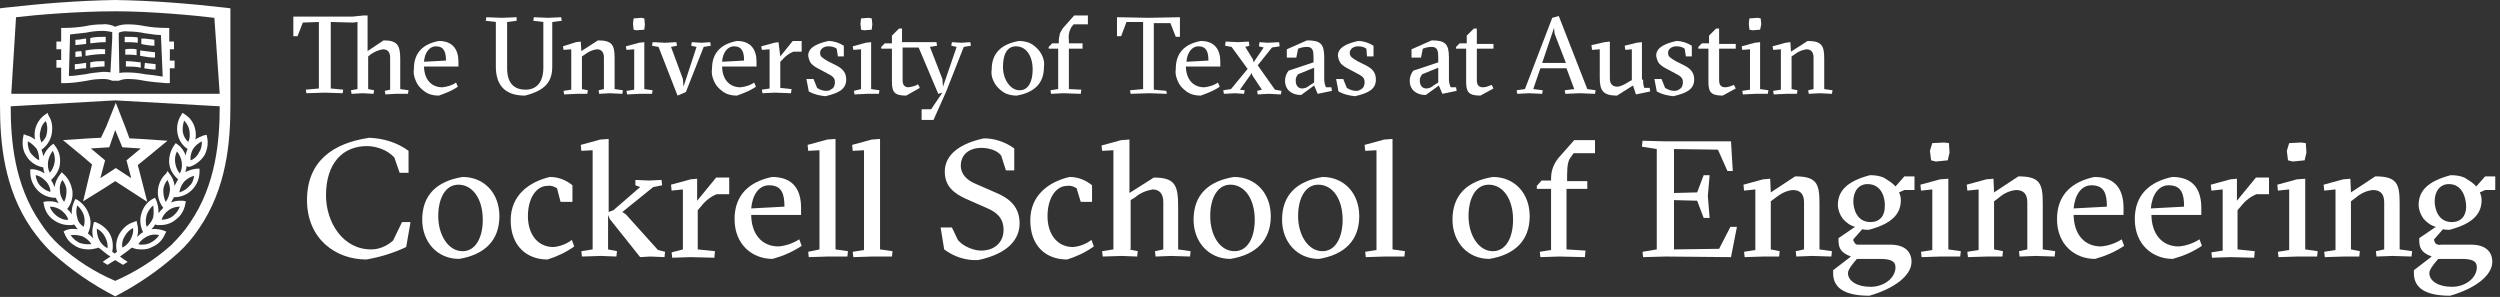 <svg width="421" height="50" viewBox="0 0 421 50" fill="none" xmlns="http://www.w3.org/2000/svg">
<rect x="0" y="0" width="421" height="50" fill="#333333" stroke="none"/>
<g clip-path="url(#clip0)">
<path d="M24.4 12.5C23.4 12.3 22.4 12.2 21.4 12.2C21 12.2 20.5 12.2 20.1 12.3L20 6.5V5.5C20.5 5.3 21 5.2 21.6 5.3C22.5 5.3 23.5 5.4 24.4 5.6C25.3 5.7 26.2 5.9 27.1 5.9L27.4 12.9C26.3 12.7 25.4 12.6 24.4 12.5ZM14.4 12.5C13.5 12.6 12.5 12.8 11.6 12.8L11.8 5.8C12.7 5.7 13.7 5.6 14.5 5.5C15.4 5.3 16.3 5.2 17.3 5.2C17.8 5.2 18.4 5.3 18.9 5.4V6.4L18.6 12.2C18.2 12.1 17.7 12.1 17.3 12.1C16.3 12.2 15.3 12.3 14.4 12.5ZM29.3 8.3V7H28.5V4.7H27.9C26.7 4.7 25.6 4.6 24.4 4.4C23.4 4.2 22.5 4.1 21.5 4.1C20.8 4.1 20.1 4.2 19.4 4.5C18.8 4.2 18 4 17.3 4.1C16.3 4.1 15.3 4.2 14.4 4.4C13.2 4.6 12.1 4.7 10.9 4.7H10.3V7H9.5V8.3H10.3V10.1H9.5V11.4H10.3V14H10.9C12.1 14 13.4 13.8 14.6 13.6C15.5 13.4 16.4 13.3 17.4 13.3C17.9 13.3 18.5 13.4 18.9 13.6H20C20.5 13.4 21 13.3 21.5 13.3C22.4 13.3 23.4 13.4 24.3 13.6C25.5 13.8 26.8 13.9 28 14H28.6V11.5H29.4V10.2H28.6V8.3H29.3Z" fill="white"/>
<path d="M14.5 6.5H14.3C13.8 6.6 13.2 6.7 12.7 6.7V7.6C13.3 7.5 13.9 7.5 14.5 7.4V6.5V6.5Z" fill="white"/>
<path d="M15.2 6.4V7.3C16 7.2 16.9 7.1 17.8 7.1V6.2C16.9 6.2 16 6.2 15.2 6.4Z" fill="white"/>
<path d="M14.5 10.6H14.3C13.7 10.7 13.1 10.8 12.6 10.8V11.7C13.2 11.6 13.9 11.5 14.5 11.5V10.6V10.6Z" fill="white"/>
<path d="M15.2 10.5V11.4C16 11.3 16.8 11.2 17.6 11.2V10.3C16.8 10.3 15.9 10.3 15.2 10.5Z" fill="white"/>
<path d="M14.4 8.5V9.4H14.5C15.6 9.2 16.6 9.1 17.7 9.1V8.3C16.6 8.2 15.4 8.3 14.4 8.5Z" fill="white"/>
<path d="M13.7 8.6L12.7 8.7V9.6L13.8 9.5L13.7 8.6Z" fill="white"/>
<path d="M23.2 6.3C22.5 6.2 21.7 6.2 21 6.2V7.1C21.7 7.1 22.4 7.1 23.2 7.2V6.3Z" fill="white"/>
<path d="M26 6.7C25.5 6.6 25 6.6 24.4 6.5H23.8V7.4L24.2 7.5C24.8 7.6 25.4 7.7 26 7.7V6.7Z" fill="white"/>
<path d="M23 8.3C22.4 8.2 21.7 8.2 21.1 8.3V9.2C21.7 9.2 22.4 9.2 23 9.3V8.3Z" fill="white"/>
<path d="M26.1 8.8C25.5 8.7 25 8.7 24.4 8.6L23.6 8.5V9.4L24.2 9.5C24.8 9.6 25.4 9.7 26.1 9.7V8.8Z" fill="white"/>
<path d="M24.3 11.5C24.9 11.6 25.5 11.7 26.2 11.7V10.8C25.6 10.7 25 10.7 24.5 10.6H24.4L24.3 11.5Z" fill="white"/>
<path d="M23.7 10.5C22.9 10.4 22 10.3 21.2 10.3V11.2C22 11.2 22.9 11.2 23.7 11.4V10.5Z" fill="white"/>
<path d="M19.4 21.9L20.6 24.8L23.7 25L21.3 27L22.1 30L19.5 28.3L16.9 30L17.7 27L15.3 25L18.4 24.8L19.4 21.9ZM19.5 17.3L17.9 21.3L17 23.2L15 23.3L10.6 23.6L14 26.4L15.5 27.7L15 29.7L14 33.9L17.7 31.6L19.4 30.5L21.1 31.6L24.8 34L23.7 29.7L23.2 27.8L24.8 26.5L28.2 23.7L23.8 23.4L21.8 23.3L21.1 21.4L19.5 17.3Z" fill="white"/>
<path d="M31.9 31.3C31.5 31.8 30.9 32.2 30.2 32.4C30.3 31.7 30.6 31.1 31 30.6C31.5 30.1 32 29.8 32.7 29.6C32.6 30.2 32.4 30.9 31.9 31.3ZM29.5 27.4C29.4 26.7 29.5 26.1 29.8 25.5C30.2 26 30.5 26.6 30.6 27.3C30.7 28 30.6 28.6 30.3 29.2C29.8 28.7 29.6 28 29.5 27.4ZM30.8 22.3C30.7 21.6 30.8 21 31 20.3C31.5 20.8 31.8 21.4 31.9 22C32 22.7 32 23.3 31.7 23.9C31.3 23.6 30.9 22.9 30.8 22.3ZM34 23.8C34 24.5 33.9 25.1 33.5 25.7C33.2 26.3 32.7 26.8 32.1 27C32 26.3 32.2 25.7 32.5 25.1C32.9 24.5 33.4 24.1 34 23.8ZM29.1 36.4C28.6 36.8 27.9 37 27.2 37C27.4 36.4 27.8 35.8 28.4 35.4C28.9 35 29.6 34.8 30.3 34.8C30 35.5 29.6 36 29.1 36.4ZM27.5 32.1C27.5 31.4 27.8 30.8 28.2 30.3C28.5 30.9 28.7 31.6 28.6 32.2C28.5 32.9 28.3 33.5 27.9 34C27.6 33.4 27.5 32.7 27.5 32.1ZM25.8 36.6C25.6 37.2 25.2 37.8 24.7 38.2C24.5 37.6 24.5 36.9 24.7 36.2C24.9 35.6 25.3 35 25.8 34.6C25.9 35.3 25.9 36 25.8 36.6ZM26.8 39.6C26.4 40.2 25.9 40.6 25.3 40.9C24.9 41.1 24.4 41.2 23.9 41.2C23.7 41.2 23.5 41.2 23.3 41.1C23.7 40.5 24.2 40.1 24.8 39.8C25.4 39.5 26.1 39.4 26.8 39.6ZM21 39.8C21.3 39.2 21.8 38.7 22.4 38.4C22.5 39.1 22.3 39.7 22 40.3C21.7 40.9 21.2 41.4 20.6 41.7C20.5 41.1 20.6 40.4 21 39.8ZM13.4 40.9C12.8 40.6 12.3 40.2 11.9 39.6C12.6 39.5 13.2 39.6 13.9 39.8C14.5 40.1 15 40.5 15.4 41.1C14.7 41.2 14 41.1 13.4 40.9ZM13 36.6C12.8 36 12.8 35.3 13 34.6C13.5 35 13.9 35.6 14.1 36.2C14.3 36.8 14.3 37.5 14.1 38.2C13.5 37.8 13.1 37.3 13 36.6ZM16.3 38.5C16.9 38.8 17.4 39.3 17.7 39.9C18 40.5 18.2 41.2 18.1 41.8C17.5 41.5 17 41 16.7 40.4C16.4 39.8 16.3 39.1 16.3 38.5ZM9.6 36.4C9.1 36 8.6 35.5 8.4 34.8C9.1 34.8 9.7 35 10.3 35.4C10.8 35.8 11.3 36.3 11.5 37C10.8 37.1 10.2 36.8 9.6 36.4ZM10.5 30.3C10.9 30.8 11.2 31.5 11.2 32.1C11.2 32.8 11.1 33.4 10.8 34C10.4 33.5 10.1 32.8 10.1 32.2C10 31.5 10.1 30.9 10.5 30.3ZM6.8 31.3C6.3 30.8 6.1 30.2 6 29.5C6.7 29.6 7.2 30 7.7 30.5C8.2 31 8.5 31.7 8.5 32.3C7.9 32.2 7.3 31.8 6.8 31.3ZM6.6 27C6 26.7 5.5 26.2 5.1 25.7C4.8 25.1 4.6 24.4 4.7 23.8C5.3 24.1 5.8 24.6 6.2 25.1C6.5 25.7 6.6 26.4 6.6 27ZM6.8 22.1C6.9 21.4 7.2 20.8 7.7 20.4C8 21 8 21.7 7.9 22.4C7.8 23.1 7.5 23.5 7 24C6.7 23.4 6.6 22.7 6.8 22.1ZM8.1 27.2C8.2 26.5 8.5 25.9 8.9 25.4C9.2 26 9.3 26.7 9.2 27.3C9.1 28 8.8 28.6 8.4 29.1C8.1 28.6 8 27.9 8.1 27.2ZM31.9 28.1C32.9 27.8 33.8 27.1 34.4 26.2C34.9 25.3 35.1 24.2 34.9 23.2L34.8 22.7L34.3 22.8C33.8 23 33.3 23.2 32.9 23.5C33 23 33 22.4 32.9 21.9C32.7 20.8 32.1 19.9 31.2 19.3L30.7 19L30.5 19.4C29.9 20.3 29.7 21.4 29.9 22.5C30.1 23.6 30.7 24.5 31.6 25.1C31.4 25.5 31.3 25.8 31.3 26.2C31 25.5 30.6 24.8 30 24.4L29.6 24.1L29.3 24.5C28.7 25.4 28.4 26.5 28.5 27.5C28.6 28.6 29.2 29.5 30 30.2C29.8 30.5 29.6 30.9 29.4 31.3C29.3 30.5 29 29.8 28.5 29.2L28.2 28.8L28 29.2C27.2 29.9 26.7 30.9 26.6 32C26.5 33.1 26.8 34.1 27.5 35C27.2 35.3 26.9 35.6 26.7 35.9C26.7 35.1 26.6 34.4 26.3 33.7L26.1 33.3L25.7 33.5C24.8 34 24.1 34.9 23.8 36C23.5 37 23.6 38.1 24.1 39.1C23.7 39.3 23.4 39.6 23.1 39.9C23.3 39.2 23.3 38.4 23.1 37.7L23 37.2L22.5 37.4C21.5 37.7 20.7 38.4 20.1 39.4C19.6 40.3 19.4 41.4 19.7 42.4L19.3 42.7L18.9 42.4C19.1 41.4 19 40.3 18.5 39.4C18 38.5 17.1 37.8 16.1 37.4H15.8L15.7 37.9C15.5 38.6 15.5 39.4 15.7 40.1C15.4 39.8 15.1 39.6 14.8 39.3C15.3 38.3 15.4 37.2 15 36.2C14.7 35.2 14 34.3 13.1 33.7L12.7 33.5L12.5 33.9C12.2 34.6 12 35.3 12.1 36.1C11.9 35.8 11.6 35.4 11.3 35.2C12 34.4 12.3 33.3 12.2 32.2C12 31 11.5 30 10.7 29.3L10.4 29L10.1 29.4C9.6 30 9.3 30.7 9.2 31.5C9 31 8.8 30.6 8.6 30.3C9.4 29.6 10 28.6 10.1 27.6C10.2 26.5 10 25.5 9.3 24.6L9 24.2L8.6 24.5C8 25 7.6 25.6 7.3 26.3C7.2 25.9 7.1 25.5 7 25.2C7.9 24.6 8.5 23.6 8.7 22.6C8.9 21.5 8.8 20.4 8.2 19.5L8 19L7.6 19.3C6.7 19.9 6.1 20.9 5.9 21.9C5.8 22.4 5.8 23 5.9 23.5C5.5 23.2 5 22.9 4.5 22.8L4 22.6L3.9 23.1C3.7 24.1 3.8 25.3 4.4 26.2C4.9 27.1 5.8 27.8 6.9 28.1L7.3 28.2C7.3 28.5 7.4 28.9 7.5 29.2C6.9 28.8 6.3 28.6 5.6 28.5H5.1V29C5.1 30.1 5.5 31.1 6.2 31.9C6.9 32.7 7.9 33.2 9 33.3H9.4C9.5 33.6 9.7 33.9 9.9 34.2C9.4 34 8.9 33.9 8.4 33.9C8.2 33.9 8 33.9 7.9 33.9L7.3 34L7.4 34.5C7.6 35.6 8.2 36.5 9.1 37.1C9.8 37.6 10.7 37.9 11.6 37.9H12.1L12.5 37.8C12.7 38.1 12.9 38.4 13.1 38.6C12.4 38.5 11.7 38.5 11 38.8L10.7 39L10.9 39.4C11.2 40.2 11.8 40.9 12.5 41.3C13.2 41.8 14 42 14.9 42C15.4 42 15.8 41.9 16.3 41.8L16.6 41.7C17.3 42.2 17.9 42.8 18.6 43.2C18.2 43.5 17.8 43.7 17.3 44.1L18.1 44.6C18.6 44.3 19 44 19.4 43.8L20.7 44.6L21.5 44.1C21 43.8 20.6 43.5 20.2 43.2C20.9 42.7 21.6 42.2 22.2 41.7L22.5 41.8C23 42 23.5 42 23.9 42C24.5 42 25.1 41.9 25.6 41.6C26.6 41.2 27.4 40.4 27.8 39.4L28 39L27.5 38.8C26.8 38.6 26.2 38.5 25.5 38.6C25.7 38.4 26 38.1 26.1 37.8L26.5 37.9C26.7 37.9 26.9 37.9 27 37.9C28 37.9 28.9 37.6 29.7 36.9C30.5 36.3 31 35.4 31.2 34.4L31.3 33.9L30.8 33.8C30.6 33.8 30.4 33.8 30.3 33.8C29.8 33.8 29.3 33.9 28.8 34.1C29 33.8 29.1 33.5 29.3 33.2H29.7C30.8 33.1 31.8 32.6 32.5 31.8C33.2 31 33.6 30 33.6 28.9V28.4H33.1C32.4 28.5 31.7 28.7 31.2 29C31.3 28.7 31.4 28.4 31.4 28L31.9 28.1Z" fill="white"/>
<path d="M32 37.5C31.1 38.9 30 40.1 28.8 41.3C26 43.8 22.8 45.8 19.4 47.3C15.9 45.8 12.8 43.8 10 41.3C8.8 40.2 7.7 38.9 6.8 37.5C2.4 31.1 1.8 23.6 1.8 17.9L19.4 16.9L37 17.9C37 23.6 36.4 31.1 32 37.5ZM2.7 2.9C6 2.5 13.3 1.9 19.4 1.9C25.5 1.9 32.8 2.6 36.1 3L37 15.8H1.9L2.7 2.9ZM38.8 1.4L38 1.3C31.9 0.6 25.7 0.1 19.4 0C13.2 0.1 7 0.6 0.8 1.3L0 1.4V15.8V17.8C0 23.8 0.6 31.7 5.3 38.5C6.3 39.9 7.4 41.3 8.7 42.5C11.9 45.4 15.5 47.9 19.4 49.9C23.3 47.9 26.9 45.4 30.1 42.5C31.4 41.3 32.5 40 33.5 38.5C38.2 31.7 38.8 23.8 38.8 17.8V17.5V1.4Z" fill="white"/>
<path d="M69.1 37.6L68.4 41.6C66.3 42.6 64 43.3 61.7 43.7C56.5 43.7 51.7 40.2 51.7 33.7C51.7 27.2 56 24.1 62.2 23.2C64.6 23.3 66.9 24 68.8 25.4V29.1H67.3L66.4 26.5C65.8 25.9 65.1 25.4 64.3 25.1C63.5 24.8 62.7 24.6 61.8 24.6C57.7 24.6 54.9 27.5 54.9 32.9C54.9 37.4 57.7 42 62.5 42C63.9 42 65.2 41.4 66.2 40.5L67.7 37.4H69.1V37.6Z" fill="white"/>
<path d="M84.1 36.4C84.1 40.5 81.6 42.9 77.3 43.6C73.6 43.6 71.1 40.7 71.1 37C71.1 32.8 73.6 30.5 77.9 29.8C81.6 29.8 84.1 32.6 84.1 36.4ZM77.9 42.3C80.1 42.3 81.3 40 81.3 37C81.3 33.5 79.6 31.1 77.2 31.1C75 31.1 73.8 33.4 73.8 36.4C73.8 39.6 75.5 42.3 77.9 42.3Z" fill="white"/>
<path d="M93.8 31.7C93.3 31.4 92.8 31.2 92.2 31.3C90.3 31.3 88.9 33.4 88.9 36.4C88.9 39.4 90.5 41.6 93.2 41.6C94.3 41.5 95.4 41.1 96.3 40.4L96.7 41.5C95.3 42.5 93.8 43.2 92.2 43.7C88.7 43.7 86 41.4 86 37.1C86 32.8 89.2 30.6 92.6 29.8C94 29.8 95.3 30.3 96.4 31.2V34H94.4L93.8 31.7Z" fill="white"/>
<path d="M109.5 43.2L107.8 43.3L102.7 36.9L102.4 36.2V42L103.9 42.3L103.8 43.2L101.2 43.1L98 43.2L97.9 42.3L99.8 42V25.3L97.9 25.4L97.8 24.4L101.1 23.5L102.5 23.4V35.7L103.3 35.4L107.8 31.5L107 31.2V30.3L109.3 30.4L111.4 30.3L111.5 31.2L110 31.5L104.8 35.7L105.4 36.1L110.8 42.1L112 42.4L111.9 43.3L109.5 43.2Z" fill="white"/>
<path d="M117.4 33.8L120.6 29.9H122.8V32.7H120.7C119.7 33.1 118.8 33.8 118.1 34.7L117.5 35.4V42L120.4 42.3L120.3 43.4L116.3 43.3L113.2 43.4L113.1 42.5L115 42V31.9L113.1 32.1L113 31.1L116.3 30.2L117.4 30.1V33.8Z" fill="white"/>
<path d="M126.5 36.1C126.5 39.3 128.2 41.5 131.1 41.5C132.3 41.4 133.5 41 134.6 40.3L135 41.4C133.5 42.4 131.9 43.1 130.1 43.6C126.7 43.6 123.7 41.2 123.7 36.9C123.7 32.8 126.2 30.6 130 29.8C133.7 29.8 134.9 32.1 134.9 35V36.2H126.5V36.1ZM132.1 34.8C132.1 32.7 131.7 31.2 129.5 31.2C127.8 31.2 126.7 32.8 126.5 35.1L132.1 34.8Z" fill="white"/>
<path d="M139.4 43.2L136.2 43.3L136.1 42.4L138 42V25.3L136.1 25.4L136 24.4L139.3 23.5L140.7 23.4V42L142.8 42.3L142.7 43.2H139.4Z" fill="white"/>
<path d="M146.9 43.2L143.7 43.3L143.6 42.4L145.5 42.1V25.3L143.6 25.4L143.5 24.4L146.8 23.5L148.2 23.4V42L150.3 42.3L150.2 43.2H146.9Z" fill="white"/>
<path d="M161.3 40.4C161.8 41 162.4 41.4 163.1 41.7C163.8 42 164.5 42.2 165.2 42.2C167.6 42.2 169 40.7 169 38.7C169 36.7 167.8 35.7 166.1 35L162.7 33.5C160.7 32.6 159.1 31.4 159.1 28.9C159.1 25.9 161.9 24.1 165.7 23.3C167.5 23.3 169.3 23.9 170.8 25V28.7H169.4L168.6 26.2C168.2 25.7 167.7 25.4 167.1 25.2C166.5 25 165.9 24.9 165.3 24.9C163.1 24.9 161.8 26.1 161.8 27.9C161.8 29.4 162.9 30.4 164.4 31L167.6 32.4C169.8 33.3 171.7 34.7 171.7 37.6C171.7 40.2 169.9 42.7 164.7 43.8C162.6 43.9 160.6 43.2 159 42L158.4 38.3H160.3L161.3 40.4Z" fill="white"/>
<path d="M181.3 31.7C180.8 31.4 180.3 31.2 179.7 31.3C177.8 31.3 176.4 33.4 176.4 36.4C176.4 39.4 178 41.6 180.7 41.6C181.8 41.5 182.9 41.1 183.8 40.4L184.2 41.5C182.8 42.5 181.3 43.2 179.7 43.7C176.1 43.7 173.5 41.4 173.5 37.1C173.5 32.8 176.7 30.6 180.1 29.8C181.5 29.8 182.8 30.3 183.9 31.2V34H182L181.3 31.7Z" fill="white"/>
<path d="M190.1 42L191.6 42.3L191.5 43.2L188.9 43.1L185.7 43.2L185.6 42.3L187.5 42V25.3L185.6 25.4L185.5 24.5L188.8 23.6L190.2 23.5V32.5L194.3 29.9C197.9 29.9 198.4 31.2 198.4 34.8V42L200.5 42.3L200.4 43.2L197.2 43.1L194.6 43.2L194.5 42.3L195.9 42V34C195.9 32.6 195.2 31.9 194.1 31.9C193 32.1 192 32.5 191.2 33.2L190.4 33.7V42H190.1Z" fill="white"/>
<path d="M214 36.4C214 40.5 211.5 42.9 207.2 43.6C203.5 43.6 201 40.7 201 37C201 32.8 203.5 30.5 207.8 29.8C211.5 29.8 214 32.6 214 36.4ZM207.9 42.3C210.1 42.3 211.3 40 211.3 37C211.3 33.5 209.6 31.1 207.2 31.1C205 31.1 203.8 33.4 203.8 36.4C203.8 39.6 205.4 42.3 207.9 42.3Z" fill="white"/>
<path d="M228.9 36.4C228.9 40.5 226.4 42.9 222.1 43.6C218.4 43.6 215.9 40.7 215.9 37C215.9 32.8 218.4 30.5 222.7 29.8C226.4 29.8 228.9 32.6 228.9 36.4ZM222.7 42.3C224.9 42.3 226.1 40 226.1 37C226.1 33.5 224.4 31.1 222 31.1C219.8 31.1 218.6 33.4 218.6 36.4C218.6 39.6 220.3 42.3 222.7 42.3Z" fill="white"/>
<path d="M233.2 43.2L230 43.3L229.9 42.4L231.8 42.1V25.3L229.9 25.4L229.8 24.4L233.1 23.5L234.5 23.4V42L236.6 42.3L236.5 43.2H233.2Z" fill="white"/>
<path d="M257.6 36.4C257.6 40.5 255.1 42.9 250.8 43.6C247.1 43.6 244.6 40.7 244.6 37C244.6 32.8 247.1 30.5 251.4 29.8C255.1 29.8 257.6 32.6 257.6 36.4ZM251.4 42.3C253.6 42.3 254.8 40 254.8 37C254.8 33.5 253.1 31.1 250.7 31.1C248.5 31.1 247.3 33.4 247.3 36.4C247.3 39.6 249 42.3 251.4 42.3Z" fill="white"/>
<path d="M263.8 30.5H267.3V31.8H263.8V42L267 42.2L266.9 43.3L262.6 43.2L259.4 43.3L259.3 42.4L261.2 42.1V31.8H258.8V31.3L259.6 30.4H261.2V30.1C261.2 29.4 261.3 28.7 261.6 28C261.9 27.3 262.3 26.7 262.8 26.2L265.1 23.6H268.6V25.8H265L264.5 26.5C264.1 27 263.9 27.8 263.9 29.6V30.5H263.8Z" fill="white"/>
<path d="M291.5 23.8L291.8 28.8H290.9L289.3 25.2L281.9 25.1V32.5L285.8 32.4L286.9 29.5H287.9L287.6 33L287.9 36.7H286.9L285.8 33.8L281.9 33.7V42L289.5 41.9L291.4 38.2H292.5L291.5 43.3L280.5 43.2L276.7 43.3L276.6 42.4L279 42V25.1L276.5 24.7L276.6 23.7L280.4 23.8H291.5Z" fill="white"/>
<path d="M297 43.2L293.8 43.3L293.7 42.4L295.6 42.1V31.9L293.7 32.1L293.6 31.1L296.9 30.2L298.1 30.1L298.2 32.4L302.3 29.7C305.9 29.7 306.4 30.9 306.4 34.2V42L308.5 42.3L308.4 43.2L305.2 43.1L302.5 43.2L302.4 42.3L303.8 42V34.1C303.8 32.7 303.2 32 301.9 32C300.8 32.1 299.9 32.6 299 33.3L298.2 33.9V42L299.7 42.3L299.6 43.2H297Z" fill="white"/>
<path d="M319.2 31.4L320.7 29.7H322.4V32H320.7L319.8 32.4C320 32.8 320.1 33.3 320.1 33.7C320.1 36.1 318.5 37.7 314.7 38.7C314.3 38.7 314 38.7 313.6 38.6L312.1 40.3C312.1 40.4 312.1 40.6 312.2 40.7C312.3 40.8 312.3 40.9 312.4 41C312.5 41.1 312.6 41.2 312.8 41.2C312.9 41.2 313.1 41.2 313.2 41.2H318.3C320.8 41.2 321.9 42.4 321.9 44.1C321.9 46.4 319 48.6 314.8 49.8C310.8 49.8 308.7 48.6 308.7 46V45.5L311.7 43.2C309.8 42.5 309.6 41.6 309.6 40.3V40.1L312.4 38.2C311.6 38 310.9 37.5 310.3 36.8C309.8 36.1 309.5 35.3 309.5 34.5C309.5 32.1 311.1 30.5 314.9 29.5C315.7 29.5 316.5 29.6 317.2 29.9C318 30.4 318.7 30.8 319.2 31.4ZM312.7 43.6C311.3 45.2 311.2 45.7 311.2 46C311.2 47.3 312.7 48.3 315 48.3C317.3 48.3 319.2 46.8 319.2 45C319.2 44 318.4 43.6 316.6 43.6H312.7ZM314.5 31C313 31 312.1 32.2 312.1 33.9C312.1 35.2 312.7 37.4 315 37.4C316.5 37.4 317.4 36.4 317.4 34.8C317.5 33.4 316.9 31 314.5 31Z" fill="white"/>
<path d="M326.8 43.2L323.6 43.3L323.5 42.4L325.4 42.1V31.9L323.5 32.1L323.4 31.1L326.7 30.2L328.1 30.1V42L330.2 42.3L330.1 43.2H326.8ZM325.4 24.1L327.4 24L328.2 24.1L328.3 25.7L328 27L326 27.2L325.2 27L325 25.4L325.4 24.1Z" fill="white"/>
<path d="M334.6 43.2L331.4 43.3L331.3 42.4L333.2 42.1V31.9L331.3 32.1L331.2 31.1L334.5 30.2L335.7 30.1L335.8 32.4L339.9 29.7C343.5 29.7 344 30.9 344 34.2V42L346.1 42.3L346 43.2L342.8 43.1L340.1 43.2L340 42.3L341.4 42V34.1C341.4 32.7 340.8 32 339.5 32C338.4 32.1 337.4 32.6 336.6 33.3L335.8 33.9V42L337.3 42.3L337.2 43.2H334.6Z" fill="white"/>
<path d="M349.2 36.1C349.2 39.3 350.9 41.5 353.8 41.5C355 41.4 356.2 41 357.3 40.3L357.7 41.4C356.2 42.4 354.6 43.1 352.8 43.6C349.4 43.6 346.4 41.2 346.4 36.9C346.4 32.8 348.9 30.6 352.7 29.8C356.4 29.8 357.6 32.1 357.6 35V36.2H349.2V36.1ZM354.8 34.8C354.8 32.7 354.4 31.2 352.2 31.2C350.5 31.2 349.4 32.8 349.2 35.1L354.8 34.8Z" fill="white"/>
<path d="M362.3 36.1C362.3 39.3 364 41.5 366.9 41.5C368.1 41.4 369.3 41 370.4 40.3L370.8 41.4C369.3 42.4 367.7 43.1 365.9 43.6C362.5 43.6 359.5 41.2 359.5 36.9C359.5 32.8 362 30.6 365.8 29.8C369.5 29.8 370.7 32.1 370.7 35V36.2H362.3V36.1ZM367.8 34.8C367.8 32.7 367.4 31.2 365.2 31.2C363.5 31.2 362.4 32.8 362.2 35.1L367.8 34.8Z" fill="white"/>
<path d="M376.7 33.8L379.9 29.9H382.1V32.7H380C379 33.1 378.1 33.8 377.4 34.7L376.8 35.4V42L379.7 42.3L379.6 43.4L375.6 43.3L372.5 43.4L372.4 42.5L374.3 42.2V31.9L372.4 32.1L372.3 31.1L375.6 30.2L376.7 30.1V33.8Z" fill="white"/>
<path d="M386.9 43.2L383.7 43.3L383.6 42.4L385.5 42.1V31.9L383.6 32.1L383.5 31.1L386.8 30.2L388.2 30.1V42L390.3 42.3L390.2 43.2H386.9ZM385.5 24.1L387.5 24L388.3 24.1L388.4 25.7L388.1 27L386.1 27.2L385.3 27L385.1 25.4L385.5 24.1Z" fill="white"/>
<path d="M394.7 43.2L391.5 43.3L391.4 42.4L393.3 42.1V31.9L391.4 32.1L391.3 31.1L394.6 30.2L395.8 30.1L395.9 32.4L400 29.7C403.6 29.7 404.1 30.9 404.1 34.2V42L406.2 42.3L406.1 43.2L402.9 43.1L400.2 43.2L400.1 42.3L401.5 42V34.1C401.5 32.7 400.9 32 399.6 32C398.5 32.1 397.5 32.6 396.7 33.3L395.9 33.9V42L397.4 42.3L397.3 43.2H394.7Z" fill="white"/>
<path d="M417 31.4L418.5 29.7H420.2V32H418.5L417.6 32.4C417.8 32.8 417.9 33.3 417.9 33.7C417.9 36.1 416.3 37.7 412.5 38.7C412.1 38.7 411.8 38.7 411.4 38.6L409.9 40.3C409.9 40.4 409.9 40.6 410 40.7C410 40.8 410.1 41 410.2 41C410.3 41.1 410.4 41.2 410.6 41.2C410.7 41.2 410.9 41.3 411 41.2H416.1C418.6 41.2 419.7 42.4 419.7 44.1C419.7 46.4 416.8 48.6 412.6 49.8C408.6 49.8 406.5 48.6 406.5 46V45.5L409.5 43.2C407.6 42.5 407.4 41.6 407.4 40.3V40.1L410.2 38.2C409.4 38 408.7 37.5 408.1 36.8C407.6 36.1 407.3 35.3 407.3 34.5C407.3 32.1 408.9 30.5 412.7 29.5C413.5 29.5 414.3 29.6 415 29.9C415.8 30.4 416.5 30.8 417 31.4ZM410.6 43.6C409.2 45.2 409.1 45.7 409.1 46C409.1 47.3 410.6 48.3 412.9 48.3C415.2 48.3 417.1 46.8 417.1 45C417.1 44 416.4 43.6 414.5 43.6H410.6ZM412.4 31C410.9 31 410 32.2 410 33.9C410 35.2 410.6 37.4 412.9 37.4C414.4 37.4 415.3 36.4 415.3 34.8C415.3 33.4 414.7 31 412.4 31Z" fill="white"/>
<path d="M66.6 15.8L64.9 15.9L64.8 15.3L65.7 15.1V9.7C65.7 8.8 65.3 8.3 64.5 8.3C63.8 8.4 63.1 8.7 62.5 9.1L62 9.5V15L63 15.2L62.9 15.8L61.1 15.7L59.2 15.8L59.1 15.2L60.2 15V3.7L59.5 3.8L55.7 3.7V14.9L57.8 15.1L57.7 15.7L54.7 15.6L51.6 15.7L51.5 15.1L53.7 14.9V3.7L51 3.8L50.1 6.1H49.4V2.8H54.7H59.3L61.3 2.6H61.9V8.6L64.6 6.8C67 6.8 67.4 7.7 67.4 10V15L68.8 15.2L68.7 15.8H66.6Z" fill="white"/>
<path d="M71.4 11.1C71.4 13.2 72.5 14.7 74.5 14.7C75.3 14.6 76.1 14.4 76.8 13.9L77.1 14.6C76.1 15.3 75 15.7 73.9 16.1C73.3 16.1 72.7 16 72.2 15.8C71.7 15.6 71.2 15.2 70.8 14.8C70.4 14.4 70.1 13.9 69.9 13.3C69.7 12.8 69.6 12.2 69.7 11.6C69.7 8.8 71.3 7.4 73.9 6.9C76.3 6.9 77.2 8.4 77.2 10.4V11.2H71.4V11.1ZM75.1 10.2C75.1 8.8 74.8 7.8 73.4 7.8C72.3 7.8 71.5 8.9 71.4 10.4L75.1 10.2Z" fill="white"/>
<path d="M89.8 3.5L89.9 2.9L92.3 3L94.5 2.9L94.6 3.5L93 3.7V11.2C93 13.6 92 15.2 88.4 16.1C84.8 16.1 83.5 14.1 83.5 11.2V3.7L81.8 3.5L81.9 2.9L84.5 3L87 2.9V3.5L85.4 3.7V11.5C85.4 13.8 86.4 15.1 88.5 15.1C90.4 15.1 91.5 13.8 91.5 11.4V3.7L89.8 3.5Z" fill="white"/>
<path d="M97.1 15.8L95 15.9L94.9 15.3L96.2 15.1V8.3L94.9 8.4L94.8 7.8L97 7.1L97.8 7L97.9 8.6L100.7 6.8C103.1 6.8 103.5 7.6 103.5 9.8V15L104.9 15.2L104.8 15.8L102.7 15.7L100.9 15.8L100.8 15.2L101.7 15V9.7C101.7 8.8 101.3 8.3 100.5 8.3C99.8 8.4 99.1 8.7 98.6 9.1L98 9.5V15L99 15.2L98.9 15.8H97.1Z" fill="white"/>
<path d="M107.7 15.8L105.6 15.9L105.5 15.3L106.8 15.1V8.3L105.5 8.4L105.4 7.8L107.6 7.2L108.5 7.1V15L109.9 15.2L109.8 15.8H107.7ZM106.7 3.1L108 3L108.5 3.1L108.6 4.1L108.5 5L107.2 5.1L106.7 5L106.6 4L106.7 3.1Z" fill="white"/>
<path d="M115.1 14.6L117.3 7.9L116.4 7.7L116.5 7.1L118.1 7.2L119.6 7.1L119.7 7.7L118.5 7.9L115.5 15.5L114.1 16.1L110.9 7.9L109.8 7.7L109.9 7.1L112 7.2L113.9 7.1L114 7.7L113 7.9L115 13.3L115.1 14.6Z" fill="white"/>
<path d="M121.6 11.1C121.6 13.2 122.7 14.7 124.7 14.7C125.5 14.6 126.3 14.4 127 13.9L127.3 14.6C126.3 15.3 125.2 15.7 124.1 16.1C123.5 16.1 122.9 16 122.4 15.8C121.9 15.6 121.4 15.2 121 14.8C120.6 14.4 120.3 13.9 120.1 13.3C119.9 12.8 119.8 12.2 119.9 11.6C119.9 8.8 121.5 7.4 124.1 6.9C126.5 6.9 127.4 8.4 127.4 10.4V11.2H121.6V11.1ZM125.3 10.2C125.3 8.8 125 7.8 123.6 7.8C122.5 7.8 121.7 8.9 121.6 10.4L125.3 10.2Z" fill="white"/>
<path d="M131.4 9.5L133.5 6.9H135V8.7H133.6C132.9 9 132.3 9.4 131.8 10L131.4 10.4V14.8L133.3 15L133.2 15.7L130.5 15.6L128.4 15.7L128.3 15.1L129.6 14.9V8.3L128.3 8.4L128.2 7.8L130.4 7.2L131.1 7.1L131.4 9.5Z" fill="white"/>
<path d="M140.9 8.2C140.5 7.9 140 7.8 139.5 7.8C138.8 7.8 138.1 8.2 138.1 8.9C138.1 9.6 138.6 9.8 139.4 10.3L140.8 11C142 11.6 142.5 12.3 142.5 13.4C142.5 15.1 141.1 15.7 139 16.2C138 16.1 137.1 15.9 136.2 15.4L135.8 13.3H137L137.6 14.8C138 15.1 138.6 15.3 139.1 15.3C139.3 15.3 139.5 15.3 139.7 15.2C139.9 15.1 140 15 140.2 14.9C140.3 14.8 140.5 14.6 140.5 14.4C140.6 14.2 140.6 14 140.6 13.8C140.6 13.1 140.2 12.8 139.2 12.3L137.7 11.5C137.3 11.3 136.9 11 136.6 10.7C136.3 10.3 136.2 9.9 136.1 9.4C136.1 8.1 137.3 7.4 139.5 6.9C140.4 6.9 141.3 7.2 142.1 7.7V9.5H141.1L140.9 8.2Z" fill="white"/>
<path d="M146 15.8L143.9 15.9L143.8 15.3L145 15V8.3L143.7 8.4L143.6 7.8L145.8 7.2L146.7 7.1V15L148.1 15.2L148 15.8H146ZM145 3.1L146.3 3L146.8 3.1L146.9 4.1L146.8 5L145.5 5.1L145 5L144.9 4L145 3.1Z" fill="white"/>
<path d="M155.2 20.2V18.4H156.8L158.7 15.6L158 15.8L154.7 8H152V13.6C152 14.1 152.2 14.7 153 14.7C153.6 14.6 154.1 14.5 154.6 14.2L154.9 14.8L152.6 16.1C150.5 16.1 150.2 15.4 150.2 13.7V8.2H148.4V7.9L149 7.3H150.2V6L151.4 4.8H151.9V7.1H157.7L157.8 7.7L156.6 7.9L158.7 13.3L158.8 14.6L161.1 7.9L160.2 7.7L160.3 7.1L161.9 7.2L163.4 7.1L163.5 7.7L162.3 7.9L159.3 15.5L157.2 20.2H155.2Z" fill="white"/>
<path d="M175.8 11.3C175.8 14.1 174.1 15.6 171.2 16.1C170.6 16.1 170.1 16 169.5 15.8C169 15.6 168.5 15.2 168.1 14.8C167.7 14.4 167.4 13.9 167.2 13.4C167 12.9 166.9 12.3 167 11.7C167 8.9 168.7 7.4 171.6 6.9C172.2 6.9 172.7 7 173.3 7.2C173.8 7.4 174.3 7.8 174.7 8.2C175.1 8.6 175.4 9.1 175.6 9.6C175.8 10.1 175.9 10.7 175.8 11.3ZM171.7 15.2C173.2 15.2 173.9 13.7 173.9 11.7C173.9 9.4 172.8 7.8 171.1 7.8C169.5 7.8 168.9 9.3 168.9 11.3C168.9 13.3 170.1 15.2 171.7 15.2Z" fill="white"/>
<path d="M180 7.3H182.3V8.2H180V15L182.1 15.1L182 15.8L179.1 15.7L177 15.8L176.9 15.2L178.2 15V8.2H176.6V7.9L177.2 7.3H178.3V7C178.3 6.5 178.4 6 178.5 5.6C178.7 5.2 178.9 4.8 179.3 4.4L180.9 2.6H183.2V4.1H180.8L180.4 4.6C180 5.3 179.9 6 180 6.8V7.3Z" fill="white"/>
<path d="M196.5 15.8L193.5 15.7L190.4 15.8L190.3 15.2L192.5 15V3.7H189.7L188.8 6.1H188.1V2.9L193.4 3L198.7 2.9V6.2H198L197.1 3.9H194.3V15.1L196.4 15.3L196.5 15.8Z" fill="white"/>
<path d="M199.7 11.1C199.7 13.2 200.8 14.7 202.8 14.7C203.6 14.6 204.4 14.4 205.1 13.9L205.4 14.6C204.4 15.3 203.3 15.7 202.2 16.1C201.6 16.1 201 16 200.5 15.8C200 15.6 199.5 15.2 199.1 14.8C198.7 14.4 198.4 13.9 198.2 13.3C198 12.8 197.9 12.2 198 11.6C198 8.8 199.6 7.4 202.2 6.9C204.6 6.9 205.5 8.4 205.5 10.4V11.2H199.7V11.1ZM203.5 10.2C203.5 8.8 203.2 7.8 201.8 7.8C200.7 7.8 199.9 8.9 199.8 10.4L203.5 10.2Z" fill="white"/>
<path d="M209.6 15.2L209.5 15.8L208 15.7L206.1 15.8L206 15.2L207.3 15L210.1 11.6L207.4 7.9L206.3 7.7L206.4 7L208.5 7.1L210.3 7L210.4 7.7L209.7 7.9L211 10L211.1 10.5L212.8 8L212 7.8L212.1 7.1L213.5 7.2L215.4 7.1L215.5 7.8L214.2 8L211.8 11L214.7 15.1L215.8 15.3L215.7 15.9L213.6 15.8L211.8 15.9L211.7 15.3L212.5 15.1L210.9 12.7L210.8 12.3L208.8 15.1L209.6 15.2Z" fill="white"/>
<path d="M220.1 6.8C222.4 6.8 223 7.4 223 9.7V13.3C223 13.8 223.1 14.3 223.3 14.7H224.2L224.3 15.3L221.9 15.8L221.3 14.4L219.1 16C217.5 16 216.4 15.1 216.4 13.6C216.4 13 216.6 12.4 217 11.9L221.2 10.5V9.7C221.2 8.6 221.1 7.9 220.1 7.9C219.6 7.9 219.1 8 218.6 8.2L218.3 9.7H216.7V8.3L220.1 6.8ZM221.3 11.4L218.6 12.5C218.5 12.6 218.4 12.8 218.3 13C218.2 13.2 218.2 13.4 218.2 13.6C218.2 14.5 218.7 14.9 219.3 14.9C219.7 14.9 220.2 14.7 220.5 14.4L221.3 13.9V11.4Z" fill="white"/>
<path d="M230.1 8.2C229.7 7.9 229.2 7.8 228.7 7.8C228 7.8 227.3 8.2 227.3 8.9C227.3 9.6 227.8 9.8 228.6 10.3L230 11C231.2 11.6 231.7 12.3 231.7 13.4C231.7 15.1 230.3 15.7 228.2 16.2C227.2 16.1 226.3 15.9 225.4 15.4L225 13.3H226.2L226.8 14.8C227.3 15.1 227.8 15.3 228.3 15.3C228.5 15.3 228.7 15.3 228.9 15.2C229.1 15.1 229.3 15 229.4 14.9C229.5 14.8 229.7 14.6 229.7 14.4C229.8 14.2 229.8 14 229.8 13.8C229.8 13.1 229.4 12.8 228.4 12.3L226.9 11.5C226.5 11.3 226.1 11 225.8 10.7C225.5 10.3 225.4 9.9 225.3 9.4C225.3 8.1 226.5 7.4 228.7 6.9C229.6 6.9 230.5 7.2 231.3 7.7V9.5H230.2L230.1 8.2Z" fill="white"/>
<path d="M241.1 6.8C243.4 6.8 244 7.4 244 9.7V13.3C244 13.8 244.1 14.3 244.3 14.7H245.2L245.3 15.3L242.9 15.8L242.3 14.4L240.1 16C238.5 16 237.4 15.1 237.4 13.6C237.4 13 237.6 12.4 238 11.9L242.2 10.5V9.7C242.2 8.6 242.1 7.9 241.1 7.9C240.6 7.9 240.1 8 239.6 8.2L239.3 9.7H237.7V8.3L241.1 6.8ZM242.2 11.4L239.5 12.5C239.4 12.6 239.3 12.8 239.2 13C239.1 13.2 239.1 13.4 239.1 13.6C239.1 14.5 239.6 14.9 240.2 14.9C240.6 14.9 241.1 14.7 241.4 14.4L242.2 13.9V11.4Z" fill="white"/>
<path d="M245.2 8.2V7.9L245.8 7.3H247V6L248.2 4.8H248.7V7.4H251.5V8.2H248.7V13.6C248.7 14.1 248.9 14.7 249.7 14.7C250.2 14.7 250.7 14.5 251.2 14.3L251.5 14.9L249.3 16.1C247.2 16.1 246.9 15.4 246.9 13.7V8.2H245.2Z" fill="white"/>
<path d="M259.4 11.5L258.2 15L259.8 15.2L259.7 15.8L257.5 15.7L255.5 15.8L255.4 15.2L256.8 15L261.4 3L262.5 2.7L267.3 15L268.7 15.2L268.6 15.8L266 15.7L263.6 15.8L263.5 15.2L265.1 15L263.8 11.5H259.4ZM261.8 5.7L261.7 4.7L259.7 10.6H263.7L261.8 5.7Z" fill="white"/>
<path d="M276.7 13.4C276.7 13.9 276.7 14.3 276.9 14.8H277.8L277.9 15.4L275.5 15.9L275 14.4L272.3 16.1C269.9 16.1 269.4 15.2 269.4 13.1V8.3L268.1 8.4L268 7.6L270.2 7.1L271.1 7V13.2C271.1 14.1 271.5 14.6 272.4 14.6C273.1 14.5 273.8 14.1 274.4 13.7L274.8 13.5V8.3L273.7 8.4L273.6 7.7L275.6 7.2L276.5 7.1V13.4H276.7Z" fill="white"/>
<path d="M283.7 8.2C283.3 7.9 282.8 7.8 282.3 7.8C281.6 7.8 280.9 8.2 280.9 8.9C280.9 9.6 281.4 9.8 282.2 10.3L283.6 11C284.8 11.6 285.3 12.3 285.3 13.4C285.3 15.1 283.9 15.7 281.8 16.2C280.8 16.1 279.9 15.9 279 15.4L278.6 13.3H279.8L280.4 14.8C280.9 15.1 281.4 15.3 281.9 15.3C282.1 15.3 282.3 15.3 282.5 15.2C282.7 15.1 282.9 15 283 14.9C283.1 14.8 283.3 14.6 283.3 14.4C283.4 14.2 283.4 14 283.4 13.8C283.4 13.1 283 12.8 282 12.3L280.5 11.5C280.1 11.3 279.7 11 279.4 10.7C279.1 10.3 279 9.9 278.9 9.4C278.9 8.1 280.1 7.4 282.3 6.9C283.2 6.9 284.1 7.2 284.9 7.7V9.5H283.9L283.7 8.2Z" fill="white"/>
<path d="M286 8.2V7.9L286.6 7.3H287.8V6L289 4.8H289.5V7.4H292.3V8.2H289.5V13.6C289.5 14.1 289.7 14.7 290.5 14.7C291 14.7 291.5 14.5 292 14.3L292.3 14.9L290.1 16.1C288 16.1 287.7 15.4 287.7 13.7V8.2H286Z" fill="white"/>
<path d="M295.6 15.8L293.5 15.9L293.4 15.3L294.7 15.1V8.3L293.4 8.4L293.3 7.8L295.5 7.2L296.4 7.1V15L297.8 15.2L297.7 15.8H295.6ZM294.6 3.1L296 3L296.5 3.1L296.6 4.1L296.4 5L295.1 5.1L294.6 5L294.5 4L294.6 3.1Z" fill="white"/>
<path d="M300.8 15.8L298.7 15.9L298.6 15.3L299.9 15.1V8.3L298.6 8.4L298.5 7.8L300.7 7.2L301.5 7.1L301.6 8.7L304.4 6.9C306.8 6.9 307.2 7.7 307.2 9.9V15L308.6 15.2L308.5 15.8L306.4 15.7L304.6 15.8L304.5 15.2L305.4 15V9.7C305.4 8.8 305 8.3 304.2 8.3C303.5 8.4 302.8 8.7 302.3 9.1L301.7 9.5V15L302.7 15.2L302.6 15.8H300.8Z" fill="white"/>
</g>
<defs>
<clipPath id="clip0">
<rect width="420.2" height="50" fill="white"/>
</clipPath>
</defs>
</svg>
